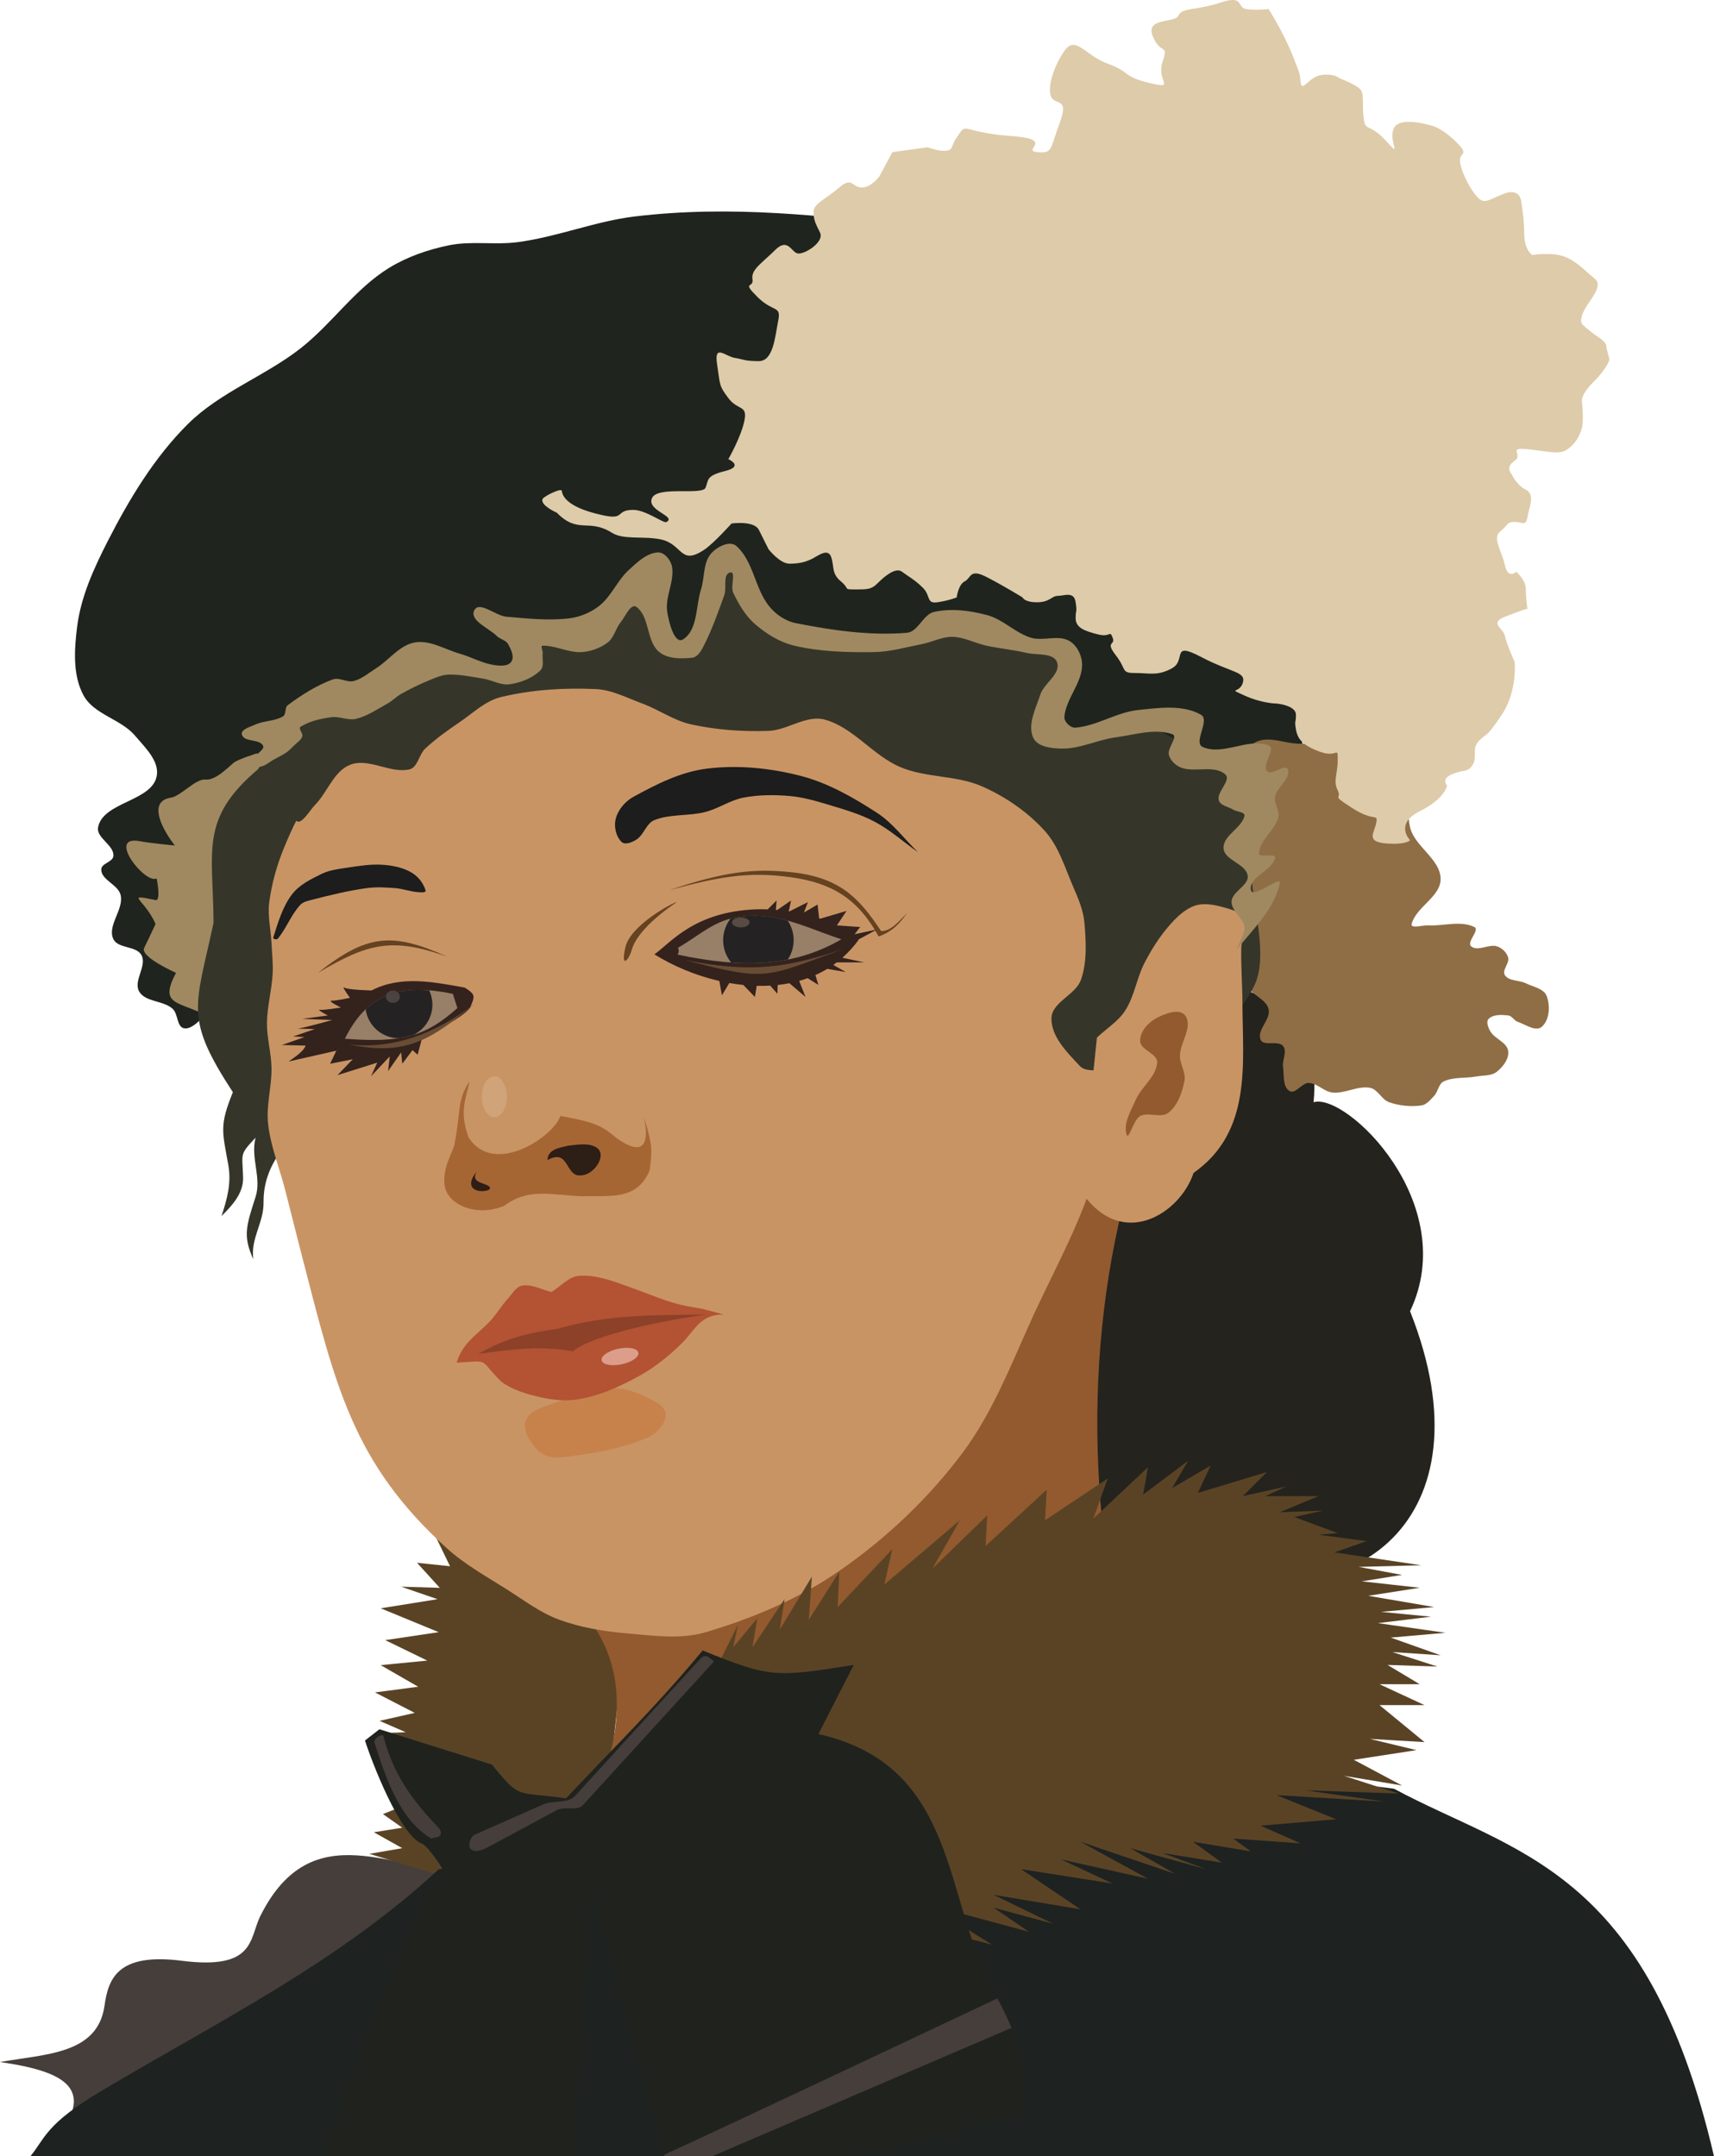 <?xml version="1.0" encoding="UTF-8" standalone="no"?>
<!-- Created with Inkscape (http://www.inkscape.org/) -->

<svg
   xmlns:dc="http://purl.org/dc/elements/1.1/"
   xmlns:cc="http://creativecommons.org/ns#"
   xmlns:rdf="http://www.w3.org/1999/02/22-rdf-syntax-ns#"
   xmlns:svg="http://www.w3.org/2000/svg"
   xmlns="http://www.w3.org/2000/svg"
   xmlns:sodipodi="http://sodipodi.sourceforge.net/DTD/sodipodi-0.dtd"
   xmlns:inkscape="http://www.inkscape.org/namespaces/inkscape"
   width="179.46mm"
   height="225.778mm"
   viewBox="0 0 635.881 800"
   id="svg2"
   version="1.1"
   inkscape:version="0.91 r13725"
   sodipodi:docname="Unknown_Woman_by_Rones.svg">
  <defs
     id="defs4" />
  <sodipodi:namedview
     id="base"
     pagecolor="#ffffff"
     bordercolor="#666666"
     borderopacity="1.0"
     inkscape:pageopacity="0.0"
     inkscape:pageshadow="2"
     inkscape:zoom="0.35"
     inkscape:cx="-610.08006"
     inkscape:cy="352.97271"
     inkscape:document-units="px"
     inkscape:current-layer="layer1"
     showgrid="false"
     inkscape:window-width="1920"
     inkscape:window-height="1018"
     inkscape:window-x="1272"
     inkscape:window-y="-8"
     inkscape:window-maximized="1"
     fit-margin-top="0"
     fit-margin-left="0"
     fit-margin-right="0"
     fit-margin-bottom="0" />
  <g
     inkscape:label="Layer 1"
     inkscape:groupmode="layer"
     id="layer1"
     transform="translate(-113.651,-88.192)">
    <g
       id="g5476"
       transform="matrix(1.181,0,0,1.181,-20.575,-160.791)">
      <path
         sodipodi:nodetypes="csssccsc"
         inkscape:connector-curvature="0"
         id="path4623"
         d="m 260.629,799.045 c -22.711,0.077 -48.868,-18.844 -65.155,13.637 -3.621,7.221 -1.491,17.1 -24.749,14.142 -20.26,-2.577 -23.06,5.754 -24.244,14.142 -2.158,15.293 -18.554,15.117 -32.83,17.678 21.213,3.03 30.473,8.755 16.668,25.254 0,0 127.784,-73.741 129.3,-75.761 1.515,-2.02 1.01,-9.091 1.01,-9.091 z"
         style="opacity:1;fill:#463e3b;fill-opacity:1;fill-rule:nonzero;stroke:none;stroke-width:1;stroke-linecap:round;stroke-linejoin:round;stroke-miterlimit:4;stroke-dasharray:none;stroke-dashoffset:0;stroke-opacity:1" />
      <path
         sodipodi:nodetypes="cssssssssssssssssssssssssssssssssssc"
         inkscape:connector-curvature="0"
         id="path4625"
         d="m 180.069,526.809 c 0,0 -4.936,7.724 -8.586,7.071 -2.302,-0.412 -1.844,-4.445 -3.535,-6.061 -2.886,-2.757 -8.655,-2.074 -10.607,-5.556 -1.856,-3.312 2.553,-8.019 0.758,-11.364 -1.605,-2.99 -7.379,-1.987 -8.839,-5.051 -2.018,-4.235 3.391,-9.333 2.273,-13.89 -0.802,-3.27 -6.245,-4.719 -6.061,-8.081 0.101,-1.843 3.542,-2.211 3.788,-4.041 0.457,-3.396 -5.421,-5.722 -4.798,-9.091 1.485,-8.036 16.989,-8.119 18.435,-16.162 0.847,-4.708 -3.732,-8.973 -6.819,-12.627 -4.411,-5.223 -12.884,-6.628 -16.162,-12.627 -3.487,-6.38 -2.932,-14.505 -2.02,-21.718 1.189,-9.404 5.283,-18.328 9.596,-26.769 6.778,-13.265 14.672,-26.386 25.254,-36.871 10.084,-9.991 24.181,-14.984 35.355,-23.739 9.851,-7.718 17.109,-18.715 27.779,-25.254 5.679,-3.48 12.166,-5.721 18.688,-7.071 7.097,-1.469 14.533,-0.063 21.718,-1.01 12.474,-1.645 24.378,-6.586 36.87,-8.081 14.882,-1.781 29.99,-1.891 44.952,-1.01 13.239,0.78 26.626,1.978 39.396,5.556 16.412,4.598 31.744,12.548 46.972,20.203 23.994,12.061 51.154,20.983 69.701,40.406 13.365,13.996 26.474,32.168 26.769,51.518 0.154,10.089 -9.804,17.748 -13.132,27.274 -2.506,7.172 -5.319,14.631 -5.051,22.223 0.205,5.802 4.77,10.869 5.051,16.668 0.125,2.572 -0.854,5.087 -1.515,7.576 -0.82,3.087 -2.804,5.905 -3.03,9.091 -0.267,3.755 2.23,7.353 2.02,11.112 -0.196,3.51 -1.944,6.758 -3.03,10.102 -1.102,3.393 -0.95,7.644 -3.535,10.102 -2.162,2.055 -5.644,2.035 -8.586,2.525 -108.631,18.111 -330.067,14.647 -330.067,14.647 z"
         style="opacity:1;fill:#1f241e;fill-opacity:1;fill-rule:nonzero;stroke:none;stroke-width:1;stroke-linecap:round;stroke-linejoin:round;stroke-miterlimit:4;stroke-dasharray:none;stroke-dashoffset:0;stroke-opacity:1" />
      <path
         sodipodi:nodetypes="ccsccccccssccc"
         inkscape:connector-curvature="0"
         id="path4627"
         d="m 183.234,532.883 c -11.022,-8.508 -20.714,-4.287 -14.286,-16.429 0,0 -11.429,-5 -10,-7.857 1.429,-2.857 3.571,-7.5 3.571,-7.5 -3.585,-8.062 -9.937,-9.556 0,-7.5 1.786,0.357 0.357,-6.786 0.357,-6.786 -3.653,1.838 -15.559,-13.307 -5.714,-11.786 3.571,0.714 11.429,1.429 11.429,1.429 -3.239,-4.067 -9.017,-13.674 -1.429,-15 3.214,-0.357 7.857,-6.071 11.071,-5.714 3.214,0.357 7.5,-4.286 8.929,-5.357 1.429,-1.071 7.143,-2.857 7.143,-2.857 l 3.214,1.429 z"
         style="opacity:1;fill:#a08960;fill-opacity:1;fill-rule:nonzero;stroke:none;stroke-width:1;stroke-linecap:round;stroke-linejoin:round;stroke-miterlimit:4;stroke-dasharray:none;stroke-dashoffset:0;stroke-opacity:1" />
      <path
         sodipodi:nodetypes="ccccscscscscc"
         inkscape:connector-curvature="0"
         id="path4629"
         d="m 206.091,436.812 c -1.786,1.786 -11.429,15.714 -11.429,15.714 -18.465,15.637 -14.015,25.68 -13.929,48.214 -5.668,26.644 -9.32,29.614 6.072,53.214 -4.286,10.572 -3.312,12.324 -1.429,22.857 1.008,5.64 -0.37,10.753 -2.143,16.071 3.533,-3.471 6.931,-7.314 6.786,-12.143 -0.235,-7.842 -1.213,-7.016 3.929,-12.5 -1.663,6.192 1.922,12.573 0,18.571 -2.939,9.171 -4.058,12.287 -0.714,19.643 -0.918,-6.574 3.286,-11.425 3.214,-17.857 -0.152,-13.582 10.049,-21.642 17.857,-28.214 z"
         style="opacity:1;fill:#353629;fill-opacity:1;fill-rule:nonzero;stroke:none;stroke-width:1;stroke-linecap:round;stroke-linejoin:round;stroke-miterlimit:4;stroke-dasharray:none;stroke-dashoffset:0;stroke-opacity:1" />
      <path
         sodipodi:nodetypes="ccccccc"
         inkscape:connector-curvature="0"
         id="path4631"
         d="m 495.994,519.738 c 19.137,3.423 32.605,12.515 30.305,37.376 10.16,-3.161 46.414,31.676 30.305,65.66 26.253,66.189 -19.601,96.861 -62.63,79.802 -53.987,55.208 -111.752,41.106 -112.127,5.051 l 41.416,-137.381 z"
         style="fill:#24231e;fill-opacity:1;fill-rule:evenodd;stroke:none;stroke-width:1px;stroke-linecap:butt;stroke-linejoin:miter;stroke-opacity:1" />
      <path
         sodipodi:nodetypes="ssssssssssssssssssssssssssssssssssssssssss"
         inkscape:connector-curvature="0"
         id="path4633"
         d="m 501.091,485.026 c 0.636,11.63 1.079,23.436 3.994,34.712 0.896,3.465 6.18,4.615 7.071,8.081 0.824,3.204 -3.731,6.516 -2.525,9.596 0.893,2.283 5.513,0.128 7.071,2.02 1.391,1.69 -0.309,4.399 0,6.566 0.37,2.587 -0.196,6.191 2.02,7.576 1.856,1.16 3.874,-2.606 6.061,-2.525 2.718,0.101 4.865,2.816 7.576,3.03 3.893,0.307 7.768,-2.175 11.617,-1.515 2.489,0.427 3.673,3.725 6.061,4.546 3.2,1.1 6.752,1.489 10.101,1.01 1.667,-0.238 2.892,-1.8 4.041,-3.03 1.243,-1.331 1.377,-3.783 3.03,-4.546 3.091,-1.427 6.752,-0.906 10.101,-1.515 2.21,-0.402 4.812,-0.112 6.566,-1.515 1.941,-1.553 3.928,-4.111 3.536,-6.566 -0.433,-2.706 -4.146,-3.711 -5.556,-6.061 -0.698,-1.164 -1.509,-3.128 -0.505,-4.041 1.516,-1.378 4.025,-1.236 6.061,-1.01 1.207,0.134 1.879,1.636 3.03,2.02 2.443,0.814 5.651,3.226 7.576,1.515 2.42,-2.152 2.64,-6.56 1.515,-9.596 -0.893,-2.41 -4.267,-2.891 -6.566,-4.041 -2.097,-1.049 -5.237,-0.593 -6.566,-2.525 -1.066,-1.551 1.514,-3.742 1.01,-5.556 -0.446,-1.606 -1.941,-3.05 -3.536,-3.536 -2.577,-0.784 -6.036,1.753 -8.081,0 -1.555,-1.333 2.856,-5.172 1.01,-6.061 -4.402,-2.119 -9.768,-0.255 -14.647,-0.505 -1.69,-0.087 -5.501,1.126 -5.051,-0.505 1.49,-5.402 9.185,-8.539 9.091,-14.142 -0.104,-6.265 -8.116,-10.074 -9.597,-16.162 -1.672,-6.873 2.125,-14.328 0.505,-21.213 -0.61,-2.591 -4.047,-3.684 -6.566,-4.546 -4.033,-1.38 -8.594,-0.641 -12.627,-2.02 -2.519,-0.862 -3.907,-4.667 -6.566,-4.546 -2.263,0.103 -2.661,3.794 -4.546,5.051 -1.292,0.861 -2.994,0.968 -4.546,1.01 -4.715,0.127 -9.944,-2.655 -14.142,-0.505 -3.829,1.961 -5.84,6.871 -6.566,11.112 -1.683,9.837 -1.004,19.972 -0.459,29.938 z"
         style="opacity:1;fill:#8f6e46;fill-opacity:1;fill-rule:nonzero;stroke:none;stroke-width:1;stroke-linecap:round;stroke-linejoin:round;stroke-miterlimit:4;stroke-dasharray:none;stroke-dashoffset:0;stroke-opacity:1" />
      <path
         sodipodi:nodetypes="cccccccccccccccccccccccccccccccccc"
         inkscape:connector-curvature="0"
         id="path4635"
         d="m 252.163,800.026 -22.5,-6.786 10.357,-1.786 -8.929,-5 8.929,-1.429 -6.072,-4.286 7.143,-2.857 -6.429,-4.643 6.786,-1.786 -7.5,-5 6.786,-5.357 -8.928,-5.714 9.286,-0.357 -8.214,-3.571 11.071,-2.5 -12.5,-6.429 13.572,-1.786 -11.786,-6.786 14.643,-1.429 -13.214,-6.429 16.786,-2.5 -18.214,-7.5 17.857,-2.857 -11.429,-3.929 12.143,0.357 -7.143,-7.857 10.357,1.071 -5.714,-11.786 12.143,3.571 -3.929,-16.429 17.143,15.357 35.714,28.214 -8.929,80.714 z"
         style="opacity:1;fill:#5a4325;fill-opacity:1;fill-rule:nonzero;stroke:none;stroke-width:1;stroke-linecap:round;stroke-linejoin:round;stroke-miterlimit:4;stroke-dasharray:none;stroke-dashoffset:0;stroke-opacity:1" />
      <path
         sodipodi:nodetypes="ccccc"
         inkscape:connector-curvature="0"
         id="path4637"
         d="m 297.52,781.455 c 19.265,-36.498 9.907,-66.815 -23.572,-78.571 L 476.806,556.455 c -22.661,58.447 -22.185,118.728 -10.714,172.143 z"
         style="opacity:1;fill:#925a2e;fill-opacity:1;fill-rule:nonzero;stroke:none;stroke-width:1;stroke-linecap:round;stroke-linejoin:round;stroke-miterlimit:4;stroke-dasharray:none;stroke-dashoffset:0;stroke-opacity:1" />
      <path
         sodipodi:nodetypes="sssssssssssssssssssssssssss"
         inkscape:connector-curvature="0"
         id="path4639"
         d="m 231.448,442.883 c -7.227,4.346 -13.53,10.307 -18.929,16.786 -4.264,5.117 -7.104,11.343 -9.643,17.5 -2.257,5.473 -3.874,11.273 -4.643,17.143 -0.557,4.256 0.51,8.57 0.714,12.857 0.153,3.213 0.541,6.432 0.357,9.643 -0.294,5.145 -1.724,10.204 -1.786,15.357 -0.058,4.785 1.375,9.5 1.429,14.286 0.066,5.844 -1.723,11.692 -1.071,17.5 0.795,7.088 3.586,13.806 5.357,20.714 1.8,7.02 3.543,14.055 5.357,21.071 10.501,40.624 15.852,64.611 45.357,91.429 5.767,5.242 12.711,9.03 19.286,13.214 5.22,3.322 10.26,7.162 16.071,9.286 6.732,2.46 13.93,3.677 21.071,4.286 8.304,0.708 17.009,2.01 25,-0.357 14.964,-4.434 29.709,-10.701 42.5,-19.643 14.491,-10.131 27.645,-22.612 38.214,-36.786 10.312,-13.829 16.211,-30.47 23.571,-46.071 6.576,-13.939 14.076,-27.653 18.214,-42.5 3.442,-12.347 3.42,-25.426 4.286,-38.214 1.755,-25.92 17.434,-55.885 3.571,-77.857 -14.748,-23.375 -48.387,-27.897 -75,-35.357 -21.366,-5.989 -44.286,-2.847 -66.429,-4.286 -10.834,-0.704 -21.713,-3.376 -32.5,-2.143 -10.4,1.189 -20.172,5.68 -30,9.286 -10.317,3.785 -20.94,7.193 -30.357,12.857 z"
         style="opacity:1;fill:#c99464;fill-opacity:1;fill-rule:nonzero;stroke:none;stroke-width:1;stroke-linecap:round;stroke-linejoin:round;stroke-miterlimit:4;stroke-dasharray:none;stroke-dashoffset:0;stroke-opacity:1" />
      <path
         sodipodi:nodetypes="sssssssssssssssssssssssssssssssssssssssssssss"
         inkscape:connector-curvature="0"
         id="path4641"
         d="m 206.585,468.473 c 1.48,2.109 4.252,-2.963 6.061,-4.798 3.936,-3.993 5.864,-10.653 11.112,-12.627 5.771,-2.17 12.407,2.812 18.435,1.515 2.7,-0.581 3.035,-4.678 5.051,-6.566 3.33,-3.119 7.088,-5.766 10.859,-8.334 4.153,-2.827 7.997,-6.644 12.88,-7.829 9.688,-2.35 19.841,-2.978 29.799,-2.525 5.107,0.232 9.852,2.773 14.647,4.546 5.236,1.936 9.949,5.385 15.405,6.566 7.926,1.716 16.14,2.313 24.244,2.02 6.005,-0.217 11.883,-5.128 17.678,-3.536 8.997,2.473 15.104,11.26 23.693,14.906 8.107,3.442 17.656,2.518 25.714,6.071 7.344,3.238 14.244,7.989 19.643,13.929 4.405,4.846 6.331,11.489 8.929,17.5 1.583,3.664 3.232,7.452 3.571,11.429 0.507,5.941 0.875,12.221 -1.071,17.857 -1.663,4.816 -9.219,7.048 -9.286,12.143 -0.077,5.818 4.955,10.749 8.929,15 1.499,1.604 4.24,1.255 6.429,1.429 5.342,0.424 10.855,1.584 16.071,0.357 5.235,-1.232 10.18,-4.026 14.286,-7.5 6.883,-5.824 14.563,-11.755 18.214,-20 4.084,-9.222 -0.532,-23.858 -1.071,-33.929 -0.55,-10.265 3.788,-17.675 -2.143,-26.071 -6.882,-9.744 -18.848,-14.692 -28.928,-21.071 -5.887,-3.725 -28.667,6.541 -33.09,2.028 -3.771,-3.847 10.874,-22.534 5.62,-25.299 -3.867,-2.035 -13.512,-0.724 -17.529,-2.444 -2.681,-1.147 -12.049,-5.617 -17.134,-5.447 -7.219,0.241 -10.883,5.48 -18.215,5.397 -16.259,-0.183 -29.183,-2.986 -38.223,-4.594 -3.494,-0.621 -11.715,-21.806 -14.992,-20.691 -3.363,1.144 -6.997,28.906 -14.258,28.546 -8.138,-0.404 -4.755,-6.722 -8.77,-11.434 -4.404,-5.168 7.17,-17.95 0.739,-17.026 -6.394,0.919 -12.741,19.299 -17.852,20.024 -14.307,2.03 -11.099,1.192 -18.439,0.937 -10.969,-0.381 2.214,12.966 -8.571,15 -10.211,1.925 -14.648,-8.197 -24.643,-5.357 -11.804,3.354 -4.618,6.666 -16.071,11.071 -7.338,2.822 -16.309,-2.583 -20.714,3.929 -4.161,6.15 -10.948,8.526 -10.859,15.951 0.078,6.437 0.155,13.655 3.853,18.924 z"
         style="opacity:1;fill:#353629;fill-opacity:1;fill-rule:nonzero;stroke:none;stroke-width:1;stroke-linecap:round;stroke-linejoin:round;stroke-miterlimit:4;stroke-dasharray:none;stroke-dashoffset:0;stroke-opacity:1" />
      <path
         sodipodi:nodetypes="cccsssssssc"
         inkscape:connector-curvature="0"
         id="path4643"
         d="m 453.234,585.026 c 12.624,18.942 31.131,7.159 35.357,-5.714 18.5,-12.965 15.405,-34.513 15.357,-53.214 0,-5.835 -0.515,-11.668 -0.357,-17.5 0.081,-2.996 2.351,-6.218 1.071,-8.929 -1.16,-2.457 -4.521,-3.214 -7.143,-3.929 -2.759,-0.752 -5.871,-1.297 -8.572,-0.357 -3.126,1.087 -5.67,3.587 -7.857,6.071 -3.119,3.545 -5.679,7.597 -7.857,11.786 -2.489,4.786 -3.175,10.449 -6.072,15 -2.215,3.481 -5.952,5.714 -8.928,8.571"
         style="opacity:1;fill:#c99464;fill-opacity:1;fill-rule:nonzero;stroke:none;stroke-width:1;stroke-linecap:round;stroke-linejoin:round;stroke-miterlimit:4;stroke-dasharray:none;stroke-dashoffset:0;stroke-opacity:1" />
      <path
         sodipodi:nodetypes="sssssssssss"
         inkscape:connector-curvature="0"
         id="path4645"
         d="m 476.806,530.741 c 2.72,-1.496 7.619,-3.333 9.286,-0.714 2.26,3.551 -1.712,8.292 -1.786,12.5 -0.047,2.662 1.951,5.247 1.429,7.857 -0.731,3.654 -2.083,7.681 -5,10 -2.347,1.865 -6.262,-0.298 -8.929,1.071 -2.118,1.088 -3.632,8.004 -4.286,5.714 -1.016,-3.554 1.401,-7.317 2.857,-10.714 1.786,-4.167 6.438,-7.266 6.786,-11.786 0.221,-2.873 -5.283,-3.905 -5.357,-6.786 -0.074,-2.905 2.453,-5.742 5,-7.143 z"
         style="opacity:1;fill:#925a2e;fill-opacity:1;fill-rule:nonzero;stroke:none;stroke-width:1;stroke-linecap:round;stroke-linejoin:round;stroke-miterlimit:4;stroke-dasharray:none;stroke-dashoffset:0;stroke-opacity:1" />
      <path
         sodipodi:nodetypes="ssssssssssssssssssssssssssssssssssssssssssssssssssssssssssssssssssssssssssssssssssssssssssssssssssssss"
         inkscape:connector-curvature="0"
         id="path4647"
         d="m 193.959,438.421 c -1.642,0.741 -4.882,1.581 -4.293,3.283 0.8,2.312 5.262,1.212 6.566,3.283 0.746,1.186 -1.667,2.272 -2.273,3.536 -0.415,0.865 -1.29,1.979 -0.758,2.778 0.516,0.774 1.883,0.503 2.778,0.253 1.307,-0.366 2.355,-1.351 3.536,-2.02 1.344,-0.762 2.77,-1.393 4.041,-2.273 0.931,-0.645 1.724,-1.472 2.525,-2.273 0.885,-0.885 2.114,-1.596 2.525,-2.778 0.337,-0.967 -1.357,-2.462 -0.505,-3.03 2.791,-1.861 6.277,-2.549 9.596,-3.03 2.588,-0.375 5.288,1.122 7.829,0.505 3.549,-0.862 6.654,-3.03 9.849,-4.798 1.532,-0.848 2.763,-2.177 4.293,-3.03 2.861,-1.595 5.805,-3.059 8.839,-4.293 1.949,-0.793 3.957,-1.705 6.061,-1.768 3.643,-0.109 7.26,0.694 10.859,1.263 2.805,0.443 5.522,2.164 8.334,1.768 3.47,-0.489 7.057,-1.878 9.596,-4.293 1.354,-1.288 0.578,-3.695 0.758,-5.556 0.073,-0.754 -0.757,-2.257 0,-2.273 4.095,-0.085 8.03,2.222 12.122,2.02 2.952,-0.146 5.975,-1.249 8.334,-3.03 1.994,-1.506 2.458,-4.38 4.041,-6.313 1.47,-1.797 3.207,-6.21 5.051,-4.798 4.095,3.136 3.01,10.412 6.819,13.89 2.658,2.427 7.028,2.404 10.607,2.02 1.657,-0.178 2.775,-2.053 3.536,-3.536 2.654,-5.174 4.603,-10.689 6.566,-16.162 0.82,-2.287 -0.576,-6.432 1.768,-7.071 2.056,-0.561 0.081,4.395 1.01,6.313 1.741,3.594 3.804,7.231 6.819,9.849 3.556,3.088 7.791,5.735 12.374,6.819 8.136,1.924 16.641,2.125 25.001,2.02 5.12,-0.064 10.125,-1.551 15.152,-2.525 3.227,-0.626 6.31,-2.355 9.596,-2.273 3.654,0.091 7.035,2.002 10.607,2.778 4.179,0.908 8.467,1.28 12.627,2.273 3.263,0.779 8.554,-0.158 9.597,3.03 1.182,3.615 -4.136,6.482 -5.303,10.102 -1.389,4.307 -4.018,9.209 -2.273,13.385 1.284,3.073 6.014,3.536 9.344,3.536 5.679,0 11.037,-2.79 16.668,-3.536 5.851,-0.774 12.078,-2.877 17.678,-1.01 2.101,0.7 -1.619,4.437 -1.01,6.566 0.523,1.831 2.239,3.423 4.041,4.041 4.347,1.49 10.169,-0.995 13.637,2.02 2.095,1.822 -2.636,5.374 -2.02,8.081 0.404,1.776 3.001,2.065 4.546,3.03 1.151,0.719 3.865,0.703 3.535,2.02 -0.974,3.896 -6.783,6.091 -6.566,10.102 0.206,3.811 7.004,4.812 7.576,8.586 0.476,3.141 -4.853,4.911 -5.051,8.081 -0.188,3.006 3.629,5.098 4.041,8.081 0.313,2.268 -3.467,8.341 -2.02,6.566 5.074,-6.227 11.39,-12.362 13.132,-20.203 0.673,-3.03 -8.519,5.072 -9.091,2.02 -0.776,-4.137 6.682,-5.989 7.576,-10.102 0.373,-1.718 -5.191,0.237 -5.051,-1.515 0.337,-4.206 4.902,-7.055 6.061,-11.112 0.608,-2.129 -1.444,-4.395 -1.01,-6.566 0.62,-3.102 4.984,-5.567 4.041,-8.586 -0.655,-2.095 -5.195,2.219 -6.566,0.505 -1.686,-2.108 3.032,-7.134 0.505,-8.081 -6.465,-2.424 -14.417,3.351 -20.708,0.505 -3.072,-1.39 2.418,-8.421 -0.505,-10.102 -5.709,-3.283 -13.147,-2.187 -19.698,-1.515 -6.787,0.696 -12.901,4.965 -19.698,5.556 -1.66,0.144 -3.71,-1.878 -3.535,-3.536 0.58,-5.508 5.203,-10.131 5.556,-15.657 0.192,-3.006 -1.416,-6.605 -4.041,-8.081 -3.534,-1.988 -8.253,0.204 -12.122,-1.01 -4.886,-1.533 -8.69,-5.752 -13.637,-7.071 -5.378,-1.434 -11.231,-2.206 -16.668,-1.01 -3.519,0.774 -4.995,6.274 -8.586,6.566 -11.622,0.946 -23.411,-0.769 -34.85,-3.03 -3.344,-0.661 -6.505,-2.856 -8.586,-5.556 -4.323,-5.608 -4.809,-13.983 -10.102,-18.688 -2.109,-1.875 -6.298,0.338 -8.081,2.525 -2.425,2.976 -1.858,7.456 -3.03,11.112 -1.692,5.273 -0.948,12.585 -5.556,15.657 -2.763,1.842 -4.54,-5.305 -5.051,-8.586 -0.729,-4.685 2.274,-9.462 1.515,-14.142 -0.343,-2.115 -2.409,-4.704 -4.546,-4.546 -3.542,0.262 -6.473,3.156 -9.091,5.556 -3.528,3.234 -5.374,8.098 -9.091,11.112 -2.696,2.186 -6.151,3.625 -9.597,4.041 -6.521,0.787 -13.153,0.05 -19.698,-0.505 -3.422,-0.29 -8.566,-5.092 -10.101,-2.02 -1.601,3.201 4.54,5.55 7.071,8.081 1.024,1.024 2.825,1.263 3.535,2.525 0.923,1.641 2.082,4.008 1.01,5.556 -1.071,1.548 -3.696,1.301 -5.556,1.01 -3.682,-0.575 -7.023,-2.512 -10.607,-3.536 -4.672,-1.335 -9.354,-4.364 -14.142,-3.536 -4.785,0.828 -8.016,5.488 -12.122,8.081 -2.295,1.45 -4.443,3.359 -7.071,4.041 -2.125,0.551 -4.505,-1.259 -6.566,-0.505 -5.099,1.865 -9.782,4.846 -14.142,8.081 -1.03,0.764 -0.416,2.876 -1.515,3.536 -2.558,1.535 -5.867,1.299 -8.586,2.525 z"
         style="opacity:1;fill:#a08960;fill-opacity:1;fill-rule:nonzero;stroke:none;stroke-width:1;stroke-linecap:round;stroke-linejoin:round;stroke-miterlimit:4;stroke-dasharray:none;stroke-dashoffset:0;stroke-opacity:1" />
      <path
         sodipodi:nodetypes="cccsssssssssssssscsszssssscssscscssssssssscsscsssssssssssscsssssssscscsssscsscscssssscsssscsccscssscscsssscsssscssscssssssssssssssc"
         inkscape:connector-curvature="0"
         id="path4649"
         d="m 405.08,257.099 -11.112,1.515 -4.041,7.576 c 0,0 -2.525,3.536 -5.556,3.536 -3.03,0 -3.03,-3.536 -7.071,0 -4.041,3.536 -8.081,5.051 -8.081,7.576 0,2.525 0.505,3.536 2.02,6.566 1.515,3.03 -5.051,7.071 -7.071,6.566 -2.02,-0.505 -3.03,-5.051 -7.071,-1.01 -4.041,4.041 -7.576,6.061 -7.071,9.091 0.505,3.03 -3.535,0.505 1.515,5.556 5.051,5.051 7.576,2.525 6.566,7.576 -1.01,5.051 -1.515,12.627 -6.061,12.627 -4.546,0 -4.546,-0.505 -7.576,-1.01 -3.03,-0.505 -6.566,-4.546 -5.556,2.02 1.01,6.566 0.505,6.566 3.536,10.607 3.03,4.041 6.061,2.02 5.051,7.071 -1.01,5.051 -5.051,12.122 -5.051,12.122 0,0 5.056,2.204 -1.005,3.719 -6.061,1.515 -5.132,2.704 -6.142,5.229 -1.01,2.525 -15.091,-0.66 -16.847,3.29 -1.756,3.95 7.904,5.691 4.52,7.52 -0.872,0.472 -6.506,-3.867 -10.455,-3.835 -5.552,0.044 -2.532,3.12 -8.987,1.791 -7.09,-1.46 -12.9,-3.926 -13.422,-7.788 -0.132,-0.977 -5.798,1.775 -6.059,2.654 -0.598,2.015 4.499,4.225 4.499,4.225 6.74,6.861 9.941,1.665 17.376,6.336 3.629,2.28 9.972,0.929 15.31,2.066 6.981,1.487 5.964,8.34 13.61,3.261 2.975,-1.976 8.612,-8.265 8.612,-8.265 0,0 7.071,-1.01 8.586,2.02 l 3.03,6.061 c 0,0 3.535,4.546 6.566,4.546 3.03,0 5.051,-0.505 7.071,-1.515 2.02,-1.01 5.051,-3.536 6.061,-0.505 1.01,3.03 0,5.051 3.03,7.576 3.03,2.525 0.505,2.525 4.546,2.525 4.041,0 5.051,0 7.071,-2.02 2.02,-2.02 5.556,-5.051 7.576,-3.536 2.02,1.515 4.041,2.525 6.566,5.051 2.525,2.525 1.01,5.051 4.546,4.546 3.535,-0.505 6.061,-1.515 6.061,-1.515 0,0 0.505,-4.041 2.525,-5.051 2.02,-1.01 1.515,-4.041 6.566,-1.515 5.051,2.525 11.617,6.566 11.617,6.566 0,0 0.505,1.515 4.546,1.515 4.041,0 4.546,-2.02 6.566,-2.02 2.02,0 5.051,-1.515 5.556,2.02 0.505,3.536 0,2.02 0,5.051 0,3.03 3.03,4.041 7.071,5.051 4.041,1.01 3.535,-1.515 4.546,1.01 1.01,2.525 -2.525,1.01 1.01,5.556 3.536,4.546 1.515,5.556 6.061,5.556 4.546,0 7.071,1.01 11.617,-1.515 4.546,-2.525 -0.505,-8.586 9.091,-3.536 9.596,5.051 14.142,4.546 13.132,8.081 -1.01,3.536 -5.051,1.515 0.505,4.041 5.556,2.525 10.102,2.525 10.102,2.525 0,0 6.061,0.505 6.061,3.536 0,3.03 -0.505,1.515 0,4.546 0.505,3.03 2.02,5.051 7.576,7.071 5.556,2.02 5.556,-2.02 5.556,2.525 0,4.546 -1.515,6.566 0,9.596 1.515,3.03 -2.525,1.01 4.546,5.556 7.071,4.546 8.081,1.515 7.576,4.546 -0.505,3.03 -3.535,6.061 3.03,6.566 6.566,0.505 7.576,-1.01 7.576,-1.01 0,0 -5.051,-5.051 3.03,-9.091 8.081,-4.041 8.586,-8.081 8.586,-8.081 0,0 -2.02,-2.02 1.515,-3.536 3.535,-1.515 5.051,-0.505 6.566,-3.03 1.515,-2.525 -0.505,-5.051 2.02,-7.576 2.525,-2.525 2.02,-0.505 7.071,-8.081 5.051,-7.576 4.041,-16.668 4.041,-16.668 0,0 -2.525,-5.556 -3.03,-8.081 -0.505,-2.525 -5.051,-4.041 0,-6.061 5.051,-2.02 7.071,-2.525 7.071,-2.525 0,0 -0.505,-3.03 -0.505,-6.061 0,-3.03 -3.03,-5.556 -3.03,-5.556 0,0 -2.525,2.525 -3.535,-2.02 -1.01,-4.546 -4.041,-8.586 -1.515,-10.607 2.525,-2.02 2.02,-3.03 4.546,-3.03 2.525,0 3.535,1.515 4.041,-1.515 0.505,-3.03 2.525,-7.071 -0.505,-8.586 -3.03,-1.515 -4.546,-5.051 -4.546,-5.051 0,0 -2.02,-2.02 1.01,-4.041 3.03,-2.02 -3.03,-4.546 5.051,-3.536 8.081,1.01 9.597,1.515 12.122,-0.505 2.525,-2.02 3.535,-4.546 4.041,-6.566 0.505,-2.02 0,-7.576 0,-7.576 0,0 -1.01,-2.02 3.535,-6.566 4.546,-4.546 5.051,-7.071 5.051,-7.071 l -1.01,-4.041 c 0,0 0.505,-1.01 -2.525,-3.03 -3.03,-2.02 -5.051,-4.041 -5.051,-4.041 0,0 -1.515,-1.515 2.02,-6.566 3.535,-5.051 3.535,-6.566 1.515,-8.081 -2.02,-1.515 -5.051,-5.051 -9.091,-6.566 -4.041,-1.515 -10.101,-0.505 -10.101,-0.505 0,0 -2.525,-1.515 -2.525,-6.566 0,-5.051 -1.01,-10.607 -1.01,-10.607 0,0 -0.505,-4.041 -5.556,-2.02 -5.051,2.02 -6.061,3.536 -8.586,0.505 -2.525,-3.03 -5.051,-8.586 -5.051,-11.112 0,-2.525 3.03,-1.515 -1.01,-5.556 -4.041,-4.041 -7.071,-5.051 -7.071,-5.051 0,0 -10.607,-3.536 -12.627,0.505 -2.02,4.041 3.03,10.102 -2.525,4.041 -5.556,-6.061 -6.566,-2.525 -7.071,-7.576 -0.505,-5.051 0.505,-7.576 -1.515,-9.091 -2.02,-1.515 -6.061,-3.03 -6.061,-3.03 0,0 -1.515,-1.515 -5.556,-1.01 -4.041,0.505 -6.061,5.556 -6.566,2.525 -0.505,-3.03 0.505,-1.01 -2.525,-8.586 -3.03,-7.576 -7.576,-14.647 -7.576,-14.647 0,0 -4.041,0.505 -7.071,0 -3.03,-0.505 -0.505,-4.546 -8.081,-2.02 -7.576,2.525 -12.122,1.515 -13.132,4.041 -1.01,2.525 -10.607,0.505 -8.081,6.566 2.525,6.061 5.051,2.02 3.03,8.081 -2.02,6.061 4.546,8.586 -4.041,6.566 -8.586,-2.02 -6.061,-3.536 -13.132,-6.061 -7.071,-2.525 -10.102,-9.091 -13.637,-4.041 -3.535,5.051 -5.556,12.122 -4.041,14.647 1.515,2.525 5.556,0 2.525,8.081 -3.03,8.081 -2.02,9.596 -7.071,9.091 -5.051,-0.505 6.061,-4.041 -8.081,-5.051 -14.142,-1.01 -14.142,-4.041 -16.163,-1.01 -2.02,3.03 -1.515,2.02 -2.525,4.546 -1.01,2.525 -7.576,0 -7.576,0 z"
         style="opacity:1;fill:#decba9;fill-opacity:1;fill-rule:nonzero;stroke:none;stroke-width:1;stroke-linecap:round;stroke-linejoin:round;stroke-miterlimit:4;stroke-dasharray:none;stroke-dashoffset:0;stroke-opacity:1" />
      <path
         sodipodi:nodetypes="ccccscc"
         inkscape:connector-curvature="0"
         id="path4651"
         d="m 652.063,888.191 c -21.146,-90.753 -62.723,-95.064 -100.51,-115.41 l -28.838,-3.608 -271.177,28.862 c -31.795,29.438 -69.051,47.68 -106.066,69.701 -17.478,10.398 -17.554,14.732 -22.223,20.456 z"
         style="opacity:1;fill:#1e2221;fill-opacity:1;fill-rule:nonzero;stroke:none;stroke-width:1;stroke-linecap:round;stroke-linejoin:round;stroke-miterlimit:4;stroke-dasharray:none;stroke-dashoffset:0;stroke-opacity:1" />
      <path
         sodipodi:nodetypes="ccccccccccccccccccccccccccccccccccccccccccccccccccccccccccccccccccccccccccccccccccccccccccccccccccc"
         inkscape:connector-curvature="0"
         id="path4653"
         d="m 320.733,757.629 17.173,-21.213 7.576,-15.152 -1.515,7.071 7.576,-9.091 -1.515,9.091 10.101,-15.152 -1.515,9.596 10.101,-16.668 -1.01,13.637 9.596,-15.152 -0.505,11.112 17.172,-18.183 -2.525,11.112 23.738,-20.203 -8.586,15.152 17.172,-16.668 -0.505,9.596 19.193,-17.678 -0.505,9.596 19.698,-13.132 -4.546,12.627 17.173,-16.162 -1.515,8.586 14.142,-10.607 -5.051,8.586 12.122,-7.071 -4.041,8.586 21.718,-6.566 -7.576,7.576 13.637,-3.03 -6.566,3.03 16.668,0 -12.122,5.051 13.637,-0.505 -9.091,2.02 13.637,5.051 -6.061,0.505 15.152,2.02 -10.101,3.536 27.274,4.041 -19.698,0.505 13.637,2.525 -12.627,2.02 18.183,2.02 -16.163,2.525 20.708,3.536 -16.668,1.515 15.657,1.515 -16.668,2.02 21.213,3.03 -17.173,1.515 15.657,5.556 -15.152,-1.01 14.142,4.546 -15.657,-0.505 10.102,6.061 -12.627,0 14.142,6.566 -14.142,0 14.142,11.617 -17.173,-1.01 14.647,3.536 -19.698,3.03 15.152,8.081 -18.183,-3.03 17.173,5.556 -29.294,-1.01 24.749,3.536 -33.84,-2.02 18.688,7.576 -23.739,2.02 12.627,5.556 -21.213,-1.515 5.556,4.041 -18.183,-3.03 9.091,6.566 -18.688,-3.03 13.637,5.051 -23.739,-6.566 14.142,8.081 -29.799,-10.102 21.213,11.617 -27.274,-6.061 16.162,7.576 -28.789,-4.546 18.688,12.627 -27.274,-4.546 18.688,9.091 -18.688,-5.051 11.112,7.576 -31.82,-8.586 20.203,12.627 -42.931,-11.112 17.173,9.596 -35.355,-4.546 21.718,10.102 -48.487,-18.183 z"
         style="opacity:1;fill:#5a4325;fill-opacity:1;fill-rule:nonzero;stroke:none;stroke-width:1;stroke-linecap:round;stroke-linejoin:round;stroke-miterlimit:4;stroke-dasharray:none;stroke-dashoffset:0;stroke-opacity:1" />
      <path
         id="path4655"
         d="m 334.37,729.344 c -10.334,12.526 -21.55,24.205 -32.83,35.861 l -10.101,10.605 c -15.745,-2.305 -14.135,0.594 -23.234,-10.605 l -35.355,-11.111 -4.545,3.535 c 2.246,7.054 10.919,29.376 17.678,32.324 2.02,0.505 6.566,7.828 6.566,7.828 -18.868,37.308 -23.931,51.984 -36.865,90.41 l 78.721,0 c 1.112,-34.39 3.281,-57.152 5.115,-83.59 l 22.838,83.59 59.94,0 52.078,-13.385 c 3.303,-9.713 0.737,-21.469 -8.586,-38.387 -15.904,-28.859 -10.787,-70.884 -55.053,-80.812 l 11.111,-21.717 c -24.543,3.9 -26.195,4.081 -47.477,-4.547 z"
         style="opacity:1;fill:#20221e;fill-opacity:1;fill-rule:nonzero;stroke:none;stroke-width:1;stroke-linecap:round;stroke-linejoin:round;stroke-miterlimit:4;stroke-dasharray:none;stroke-dashoffset:0;stroke-opacity:1"
         inkscape:connector-curvature="0" />
      <path
         id="path4657"
         d="m 426.984,838.649 c -18.608,8.784 -83.323,39.327 -104.732,49.154 l 0.105,0.389 15.133,0 93.914,-40.285 c -1.21,-2.901 -2.686,-5.984 -4.42,-9.258 z"
         style="opacity:1;fill:#463e3b;fill-opacity:1;fill-rule:nonzero;stroke:none;stroke-width:1;stroke-linecap:round;stroke-linejoin:round;stroke-miterlimit:4;stroke-dasharray:none;stroke-dashoffset:0;stroke-opacity:1"
         inkscape:connector-curvature="0" />
      <path
         id="path4659"
         d="m 335.452,731.137 c -0.558,-0.03 -1.203,0.167 -1.504,0.496 l -39.642,43.393 c -2.328,2.548 -6.843,1.286 -10,2.68 l -21.43,9.463 c -1.466,0.648 -2.477,3.612 -1.25,4.643 1.476,1.24 4.017,0.021 5.715,-0.893 l 21.25,-11.428 c 2.457,-1.322 6.334,0.454 8.215,-1.607 l 40.892,-44.822 c 0.483,-0.529 -0.952,-1.07 -1.428,-1.605 -0.179,-0.201 -0.483,-0.301 -0.818,-0.318 z m -101.769,24.824 c -0.901,-0.068 -2.7,1.386 -2.412,2.279 3.41,10.57 7.751,24.22 17.855,30.178 0.952,-0.357 2.334,-0.198 2.857,-1.07 0.446,-0.743 -0.11,-1.878 -0.713,-2.5 -8.095,-8.348 -14.306,-16.985 -17.145,-28.572 -0.076,-0.203 -0.235,-0.299 -0.443,-0.314 z"
         style="opacity:1;fill:#463e3b;fill-opacity:1;fill-rule:nonzero;stroke:none;stroke-width:1;stroke-linecap:round;stroke-linejoin:round;stroke-miterlimit:4;stroke-dasharray:none;stroke-dashoffset:0;stroke-opacity:1"
         inkscape:connector-curvature="0" />
      <path
         sodipodi:nodetypes="ssssssssssssss"
         inkscape:connector-curvature="0"
         id="path4661"
         d="m 199.484,505.383 c 1.505,-4.697 2.911,-9.643 5.893,-13.571 2.276,-2.999 5.898,-4.787 9.286,-6.429 2.482,-1.202 5.308,-1.564 8.036,-1.964 3.781,-0.555 7.619,-1.194 11.429,-0.893 3.081,0.243 6.288,0.894 8.929,2.5 1.994,1.212 3.627,3.297 4.286,5.536 0.24,0.818 -1.65,0.6 -2.5,0.536 -2.352,-0.177 -4.613,-1.067 -6.964,-1.25 -3.027,-0.235 -6.1,-0.415 -9.107,0 -5.667,0.782 -11.245,2.151 -16.786,3.571 -1.446,0.371 -3.109,0.675 -4.107,1.786 -2.814,3.131 -4.286,7.288 -6.964,10.536 -0.312,0.379 -1.578,0.11 -1.429,-0.357 z"
         style="opacity:1;fill:#1c1d1c;fill-opacity:1;fill-rule:nonzero;stroke:none;stroke-width:1;stroke-linecap:round;stroke-linejoin:round;stroke-miterlimit:4;stroke-dasharray:none;stroke-dashoffset:0;stroke-opacity:1" />
      <path
         sodipodi:nodetypes="ssssssssssssscs"
         inkscape:connector-curvature="0"
         id="path4663"
         d="m 389.171,466.2 c -7.447,-4.846 -15.391,-9.385 -23.991,-11.617 -9.562,-2.481 -19.745,-3.498 -29.547,-2.273 -8.144,1.018 -15.786,4.891 -22.981,8.839 -2.57,1.41 -4.797,3.987 -5.556,6.819 -0.65,2.426 -0.01,5.548 1.768,7.324 1.145,1.145 3.446,0.133 4.798,-0.758 2.289,-1.507 3.011,-5.043 5.556,-6.061 4.986,-1.994 10.703,-1.212 15.91,-2.525 4.184,-1.056 7.883,-3.738 12.122,-4.546 4.716,-0.898 9.611,-0.911 14.395,-0.505 4.212,0.358 8.327,1.556 12.374,2.778 4.895,1.478 9.879,2.903 14.395,5.303 4.908,2.609 9.091,6.398 13.637,9.596 -4.293,-4.125 -7.889,-9.127 -12.88,-12.374 z"
         style="opacity:1;fill:#1c1d1c;fill-opacity:1;fill-rule:nonzero;stroke:none;stroke-width:1;stroke-linecap:round;stroke-linejoin:round;stroke-miterlimit:4;stroke-dasharray:none;stroke-dashoffset:0;stroke-opacity:1" />
      <path
         sodipodi:nodetypes="ccscccscsccc"
         inkscape:connector-curvature="0"
         id="path4665"
         d="m 261.134,550.548 c -4.068,6.211 -2.595,9.175 -4.798,20.203 -1.293,3.559 -3.614,7.471 -3.03,12.374 0.743,6.242 10.185,10.177 18.734,6.53 7.611,-5.725 14.77,-3.397 24.45,-2.995 8.015,-0.344 17.192,1.648 21.213,-8.081 0.253,-1.263 0.705,-4.885 0.505,-7.324 -0.269,-3.276 -2.273,-9.596 -2.273,-9.596 2.849,13.761 -4.78,9.959 -10.354,5.303 -4.528,-3.782 -10.249,-4.385 -15.91,-5.556 -1.907,6.313 -20.699,19.205 -28.789,6.819 -3.126,-8.467 -0.743,-12.167 0.253,-17.678 z"
         style="opacity:1;fill:#a66634;fill-opacity:1;fill-rule:nonzero;stroke:none;stroke-width:1;stroke-linecap:round;stroke-linejoin:round;stroke-miterlimit:4;stroke-dasharray:none;stroke-dashoffset:0;stroke-opacity:1" />
      <path
         sodipodi:nodetypes="ccccc"
         inkscape:connector-curvature="0"
         id="path4667"
         d="m 292.196,570.751 c -3.133,0.726 -6.444,1.179 -6.566,4.546 6.964,-3.919 5.441,5.421 10.607,4.798 4.037,-0.174 8.068,-6.154 5.051,-8.586 -2.465,-1.78 -6.066,-1.06 -9.091,-0.758 z"
         style="opacity:1;fill:#2d1e16;fill-opacity:1;fill-rule:nonzero;stroke:none;stroke-width:1;stroke-linecap:round;stroke-linejoin:round;stroke-miterlimit:4;stroke-dasharray:none;stroke-dashoffset:0;stroke-opacity:1" />
      <path
         sodipodi:nodetypes="ccc"
         inkscape:connector-curvature="0"
         id="path4669"
         d="m 263.407,578.832 c -6.915,8.812 9.239,6.351 2.525,4.041 -1.651,-0.656 -4.176,-1.177 -2.525,-4.041 z"
         style="opacity:1;fill:#2d1e16;fill-opacity:1;fill-rule:nonzero;stroke:none;stroke-width:1;stroke-linecap:round;stroke-linejoin:round;stroke-miterlimit:4;stroke-dasharray:none;stroke-dashoffset:0;stroke-opacity:1" />
      <path
         sodipodi:nodetypes="sssssssss"
         inkscape:connector-curvature="0"
         id="path4671"
         d="m 287.903,651.563 c -3.33,1.234 -7.832,2.235 -9.091,5.556 -1.153,3.04 1.343,6.69 3.535,9.091 1.688,1.848 4.581,2.782 7.071,2.525 9.264,-0.954 18.654,-2.535 27.274,-6.061 2.993,-1.225 6.185,-4.344 6.061,-7.576 -0.11,-2.865 -3.986,-4.305 -6.566,-5.556 -3.123,-1.514 -6.639,-2.773 -10.101,-2.525 -6.232,0.445 -12.324,2.376 -18.183,4.546 z"
         style="opacity:1;fill:#c7824c;fill-opacity:1;fill-rule:nonzero;stroke:none;stroke-width:1;stroke-linecap:round;stroke-linejoin:round;stroke-miterlimit:4;stroke-dasharray:none;stroke-dashoffset:0;stroke-opacity:1" />
      <path
         sodipodi:nodetypes="cssscsscccssscc"
         inkscape:connector-curvature="0"
         id="path4673"
         d="m 257.093,638.936 c 1.811,-6.12 6.339,-8.779 10.101,-12.627 2.261,-2.313 3.88,-5.188 6.061,-7.576 1.367,-1.497 2.54,-3.744 4.546,-4.041 3.071,-0.455 6.061,1.347 9.091,2.02 2.862,-1.684 5.278,-4.763 8.586,-5.051 4.967,-0.432 9.955,1.345 14.647,3.03 11.924,4.283 13.894,5.704 22.728,7.071 2.739,0.456 5.388,1.347 8.081,2.02 -7.394,0.058 -8.625,4.558 -13.132,9.091 -3.942,3.868 -8.305,7.419 -13.132,10.102 -6.287,3.494 -13.079,6.588 -20.203,7.576 -4.016,0.557 -8.179,-0.063 -12.122,-1.01 -3.891,-0.935 -7.874,-2.193 -11.112,-4.546 -7.515,-7.323 -3.095,-6.711 -14.142,-6.061 z"
         style="opacity:1;fill:#b35333;fill-opacity:1;fill-rule:nonzero;stroke:none;stroke-width:1;stroke-linecap:round;stroke-linejoin:round;stroke-miterlimit:4;stroke-dasharray:none;stroke-dashoffset:0;stroke-opacity:1" />
      <ellipse
         transform="matrix(0.979,-0.205,0.205,0.979,0,0)"
         ry="2.5"
         rx="5.893"
         cy="686.521"
         cx="171.279"
         id="ellipse4675"
         style="opacity:1;fill:#dc9e8b;fill-opacity:1;fill-rule:nonzero;stroke:none;stroke-width:1;stroke-linecap:round;stroke-linejoin:round;stroke-miterlimit:4;stroke-dasharray:none;stroke-dashoffset:0;stroke-opacity:1" />
      <path
         sodipodi:nodetypes="ccccc"
         inkscape:connector-curvature="0"
         id="path4677"
         d="m 263.912,636.158 c 7.989,-4.641 15.814,-6.683 24.749,-7.829 16.445,-4.79 31.706,-4.247 47.225,-4.546 -15.428,2.019 -36.806,6.805 -42.202,11.571 -10.457,-1.779 -18.211,-0.726 -29.771,0.804 z"
         style="opacity:1;fill:#8c4128;fill-opacity:1;fill-rule:nonzero;stroke:none;stroke-width:1;stroke-linecap:round;stroke-linejoin:round;stroke-miterlimit:4;stroke-dasharray:none;stroke-dashoffset:0;stroke-opacity:1" />
      <ellipse
         ry="6.429"
         rx="3.929"
         cy="555.383"
         cx="268.948"
         id="ellipse4679"
         style="opacity:1;fill:#d0a379;fill-opacity:1;fill-rule:nonzero;stroke:none;stroke-width:1;stroke-linecap:round;stroke-linejoin:round;stroke-miterlimit:4;stroke-dasharray:none;stroke-dashoffset:0;stroke-opacity:1" />
      <path
         sodipodi:nodetypes="cssc"
         inkscape:connector-curvature="0"
         id="path4681"
         d="m 326.289,494.232 c -1.01,0 -14.562,7.165 -16.162,14.142 -1.587,6.917 1.017,4.273 2.02,0.758 2.054,-7.197 14.142,-14.9 14.142,-14.9 z"
         style="opacity:1;fill:#654220;fill-opacity:1;fill-rule:nonzero;stroke:none;stroke-width:0.3;stroke-linecap:round;stroke-linejoin:round;stroke-miterlimit:4;stroke-dasharray:none;stroke-dashoffset:0;stroke-opacity:1" />
      <path
         sodipodi:nodetypes="cscccsc"
         inkscape:connector-curvature="0"
         id="path4683"
         d="m 324.016,490.444 c 16.861,-5.67 26.319,-6.947 38.638,-5.556 15.162,1.712 21.058,8.354 27.779,18.435 3.21,0.057 5.613,-3.126 8.158,-5.618 -2.131,2.948 -4.456,5.779 -8.929,7.321 -6.515,-11.884 -14.655,-16.753 -27.321,-18.571 -13.757,-1.975 -23.154,-0.069 -38.325,3.989 z"
         style="opacity:1;fill:#654220;fill-opacity:1;fill-rule:nonzero;stroke:none;stroke-width:0.3;stroke-linecap:round;stroke-linejoin:round;stroke-miterlimit:4;stroke-dasharray:none;stroke-dashoffset:0;stroke-opacity:1" />
      <path
         id="path4685"
         d="m 357.603,493.727 -2.789,2.789 c -1.292,-0.05 -2.56,-0.063 -3.775,-0.012 -19.331,0.813 -26.517,10.355 -31.82,14.143 5.944,3.7 13.026,6.678 20.408,8.373 l 0.805,4.506 2.324,-3.875 c 1.463,0.26 2.932,0.465 4.402,0.615 l 3.627,3.766 0.582,-3.496 c 1.418,0.036 2.83,0.016 4.232,-0.066 l 2.258,2.553 0.109,-2.752 c 1.236,-0.136 2.462,-0.314 3.672,-0.553 l 5.057,4.314 -1.99,-5.055 c 0.892,-0.25 1.774,-0.524 2.643,-0.838 l 3.389,2.104 -0.939,-3.088 c 1.274,-0.57 2.518,-1.215 3.723,-1.943 l 5.803,0.99 -3.904,-2.23 c 0.362,-0.255 0.716,-0.528 1.07,-0.799 l 8.643,0 -6.865,-1.461 c 1.838,-1.621 3.553,-3.474 5.098,-5.609 -0.026,-0.03 -0.061,-0.058 -0.088,-0.088 l 5.896,-3.195 -7.072,1.514 1.768,-2.271 -7.137,-0.492 c -0.05,-0.023 -0.098,-0.047 -0.148,-0.07 l 2.992,-4.488 -8.287,2.438 c -0.106,-0.034 -0.214,-0.066 -0.32,-0.1 l -0.482,-4.359 -4.295,2.525 1.264,-3.283 -5.893,2.947 c -0.048,-0.007 -0.096,-0.014 -0.145,-0.021 l 0.734,-3.43 -4.354,2.979 c -0.141,-0.013 -0.279,-0.019 -0.42,-0.031 l 0.227,-2.947 z"
         style="opacity:1;fill:#34221d;fill-opacity:1;fill-rule:nonzero;stroke:none;stroke-width:0.3;stroke-linecap:round;stroke-linejoin:round;stroke-miterlimit:4;stroke-dasharray:none;stroke-dashoffset:0;stroke-opacity:1"
         inkscape:connector-curvature="0" />
      <path
         sodipodi:nodetypes="ccc"
         inkscape:connector-curvature="0"
         id="path4687"
         d="m 328.814,512.415 c 26.415,7.031 25.361,5.356 50.003,-3.536 -18.061,6.101 -29.489,7.707 -50.003,3.536 z"
         style="opacity:1;fill:#694c34;fill-opacity:1;fill-rule:nonzero;stroke:none;stroke-width:0.3;stroke-linecap:round;stroke-linejoin:round;stroke-miterlimit:4;stroke-dasharray:none;stroke-dashoffset:0;stroke-opacity:1" />
      <path
         sodipodi:nodetypes="csscccc"
         inkscape:connector-curvature="0"
         id="path4689"
         d="m 326.627,508.598 c 5.119,-2.946 9.729,-7.047 15.357,-8.839 4.656,-1.483 9.826,-1.539 14.643,-0.714 7.366,1.261 14.226,4.583 21.339,6.875 -15.116,8.743 -31.016,9.111 -51.429,4.821 0.389,-0.714 0.414,-1.429 0.089,-2.143 z"
         style="opacity:1;fill:#977f68;fill-opacity:1;fill-rule:nonzero;stroke:none;stroke-width:0.3;stroke-linecap:round;stroke-linejoin:round;stroke-miterlimit:4;stroke-dasharray:none;stroke-dashoffset:0;stroke-opacity:1" />
      <path
         id="path4691"
         d="m 351.105,498.516 c -2.697,-0.048 -5.397,0.242 -7.971,0.924 a 11.071,11.071 0 0 0 -2.311,6.746 11.071,11.071 0 0 0 2.512,7.012 c 6.294,0.437 12.178,0.179 17.801,-0.93 a 11.071,11.071 0 0 0 1.83,-6.082 11.071,11.071 0 0 0 -1.848,-6.111 c -1.482,-0.408 -2.974,-0.771 -4.492,-1.031 -1.806,-0.309 -3.662,-0.495 -5.521,-0.527 z"
         style="opacity:1;fill:#252223;fill-opacity:1;fill-rule:nonzero;stroke:none;stroke-width:0.3;stroke-linecap:round;stroke-linejoin:round;stroke-miterlimit:4;stroke-dasharray:none;stroke-dashoffset:0;stroke-opacity:1"
         inkscape:connector-curvature="0" />
      <ellipse
         ry="1.562"
         rx="2.768"
         cy="500.607"
         cx="346.359"
         id="ellipse4693"
         style="opacity:1;fill:#574b43;fill-opacity:1;fill-rule:nonzero;stroke:none;stroke-width:0.3;stroke-linecap:round;stroke-linejoin:round;stroke-miterlimit:4;stroke-dasharray:none;stroke-dashoffset:0;stroke-opacity:1" />
      <path
         sodipodi:nodetypes="ccc"
         inkscape:connector-curvature="0"
         id="path4695"
         d="m 213.53,516.455 c 15.369,-12.113 23.222,-12.907 40.659,-5.051 -17.636,-6.33 -25.15,-4.062 -40.659,5.051 z"
         style="opacity:1;fill:#654220;fill-opacity:1;fill-rule:nonzero;stroke:none;stroke-width:0.3;stroke-linecap:round;stroke-linejoin:round;stroke-miterlimit:4;stroke-dasharray:none;stroke-dashoffset:0;stroke-opacity:1" />
      <path
         sodipodi:nodetypes="cccccscccscscscccccccccccccccccc"
         inkscape:connector-curvature="0"
         id="path4697"
         d="m 209.663,539.312 -7.5,-0.179 7.143,-2.5 -3.571,-0.179 6.786,-2.321 c 0,0 -6.607,-0.179 -5.357,-0.179 1.25,0 10.893,-2.679 10.893,-2.679 l -9.464,-0.357 8.036,-1.071 c 0,0 -3.75,-1.964 -2.5,-1.786 1.25,0.179 6.607,-0.714 6.607,-0.714 0,0 -4.464,-2.143 -2.857,-2.143 1.607,0 5.714,-0.893 5.714,-0.893 0,0 -2.857,-3.929 -1.786,-3.214 1.071,0.714 8.571,0.893 8.571,0.893 9.239,-4.801 19.523,-2.641 29.286,-0.893 3.617,2.302 3.12,2.729 1.607,6.429 -3.199,3.606 -10.204,6.536 -15.179,10 l -1.25,4.643 -1.607,-1.429 -3.214,4.286 -0.357,-3.571 -4.107,5.893 0.536,-4.643 -5.893,6.25 1.964,-4.286 -12.5,3.929 4.822,-5 -7.143,1.429 1.964,-4.107 -15,3.393 c 2.437,-1.667 4.788,-3.333 5.357,-5 z"
         style="opacity:1;fill:#34221d;fill-opacity:1;fill-rule:nonzero;stroke:none;stroke-width:0.3;stroke-linecap:round;stroke-linejoin:round;stroke-miterlimit:4;stroke-dasharray:none;stroke-dashoffset:0;stroke-opacity:1" />
      <path
         sodipodi:nodetypes="cccc"
         inkscape:connector-curvature="0"
         id="path4699"
         d="m 255.913,523.062 c -18.379,-3.883 -27.583,1.417 -33.929,14.107 17.872,1.332 25.222,-0.619 35.357,-9.643 z"
         style="opacity:1;fill:#977f68;fill-opacity:1;fill-rule:nonzero;stroke:none;stroke-width:0.3;stroke-linecap:round;stroke-linejoin:round;stroke-miterlimit:4;stroke-dasharray:none;stroke-dashoffset:0;stroke-opacity:1" />
      <path
         sodipodi:nodetypes="ccc"
         inkscape:connector-curvature="0"
         id="path4701"
         d="m 223.234,538.955 c 13.457,1.533 26.662,-2.962 39.643,-12.857 -13.925,11.433 -21.552,16.558 -39.643,12.857 z"
         style="opacity:1;fill:#694c34;fill-opacity:1;fill-rule:nonzero;stroke:none;stroke-width:0.3;stroke-linecap:round;stroke-linejoin:round;stroke-miterlimit:4;stroke-dasharray:none;stroke-dashoffset:0;stroke-opacity:1" />
      <path
         id="path4703"
         d="m 245.103,521.813 c -7.125,0.024 -12.407,2.127 -16.578,6.094 a 10.536,10.536 0 0 0 10.381,9.082 c 1.633,-0.254 3.164,-0.606 4.625,-1.057 a 10.536,10.536 0 0 0 5.953,-9.477 10.536,10.536 0 0 0 -1.016,-4.488 c -1.158,-0.091 -2.293,-0.158 -3.365,-0.154 z"
         style="opacity:1;fill:#252223;fill-opacity:1;fill-rule:nonzero;stroke:none;stroke-width:0.3;stroke-linecap:round;stroke-linejoin:round;stroke-miterlimit:4;stroke-dasharray:none;stroke-dashoffset:0;stroke-opacity:1"
         inkscape:connector-curvature="0" />
      <ellipse
         ry="1.945"
         rx="2.213"
         cy="523.955"
         cx="237.074"
         id="ellipse4705"
         style="opacity:1;fill:#4b4241;fill-opacity:1;fill-rule:nonzero;stroke:none;stroke-width:0.338;stroke-linecap:round;stroke-linejoin:round;stroke-miterlimit:4;stroke-dasharray:none;stroke-dashoffset:0;stroke-opacity:1" />
    </g>
  </g>
</svg>
